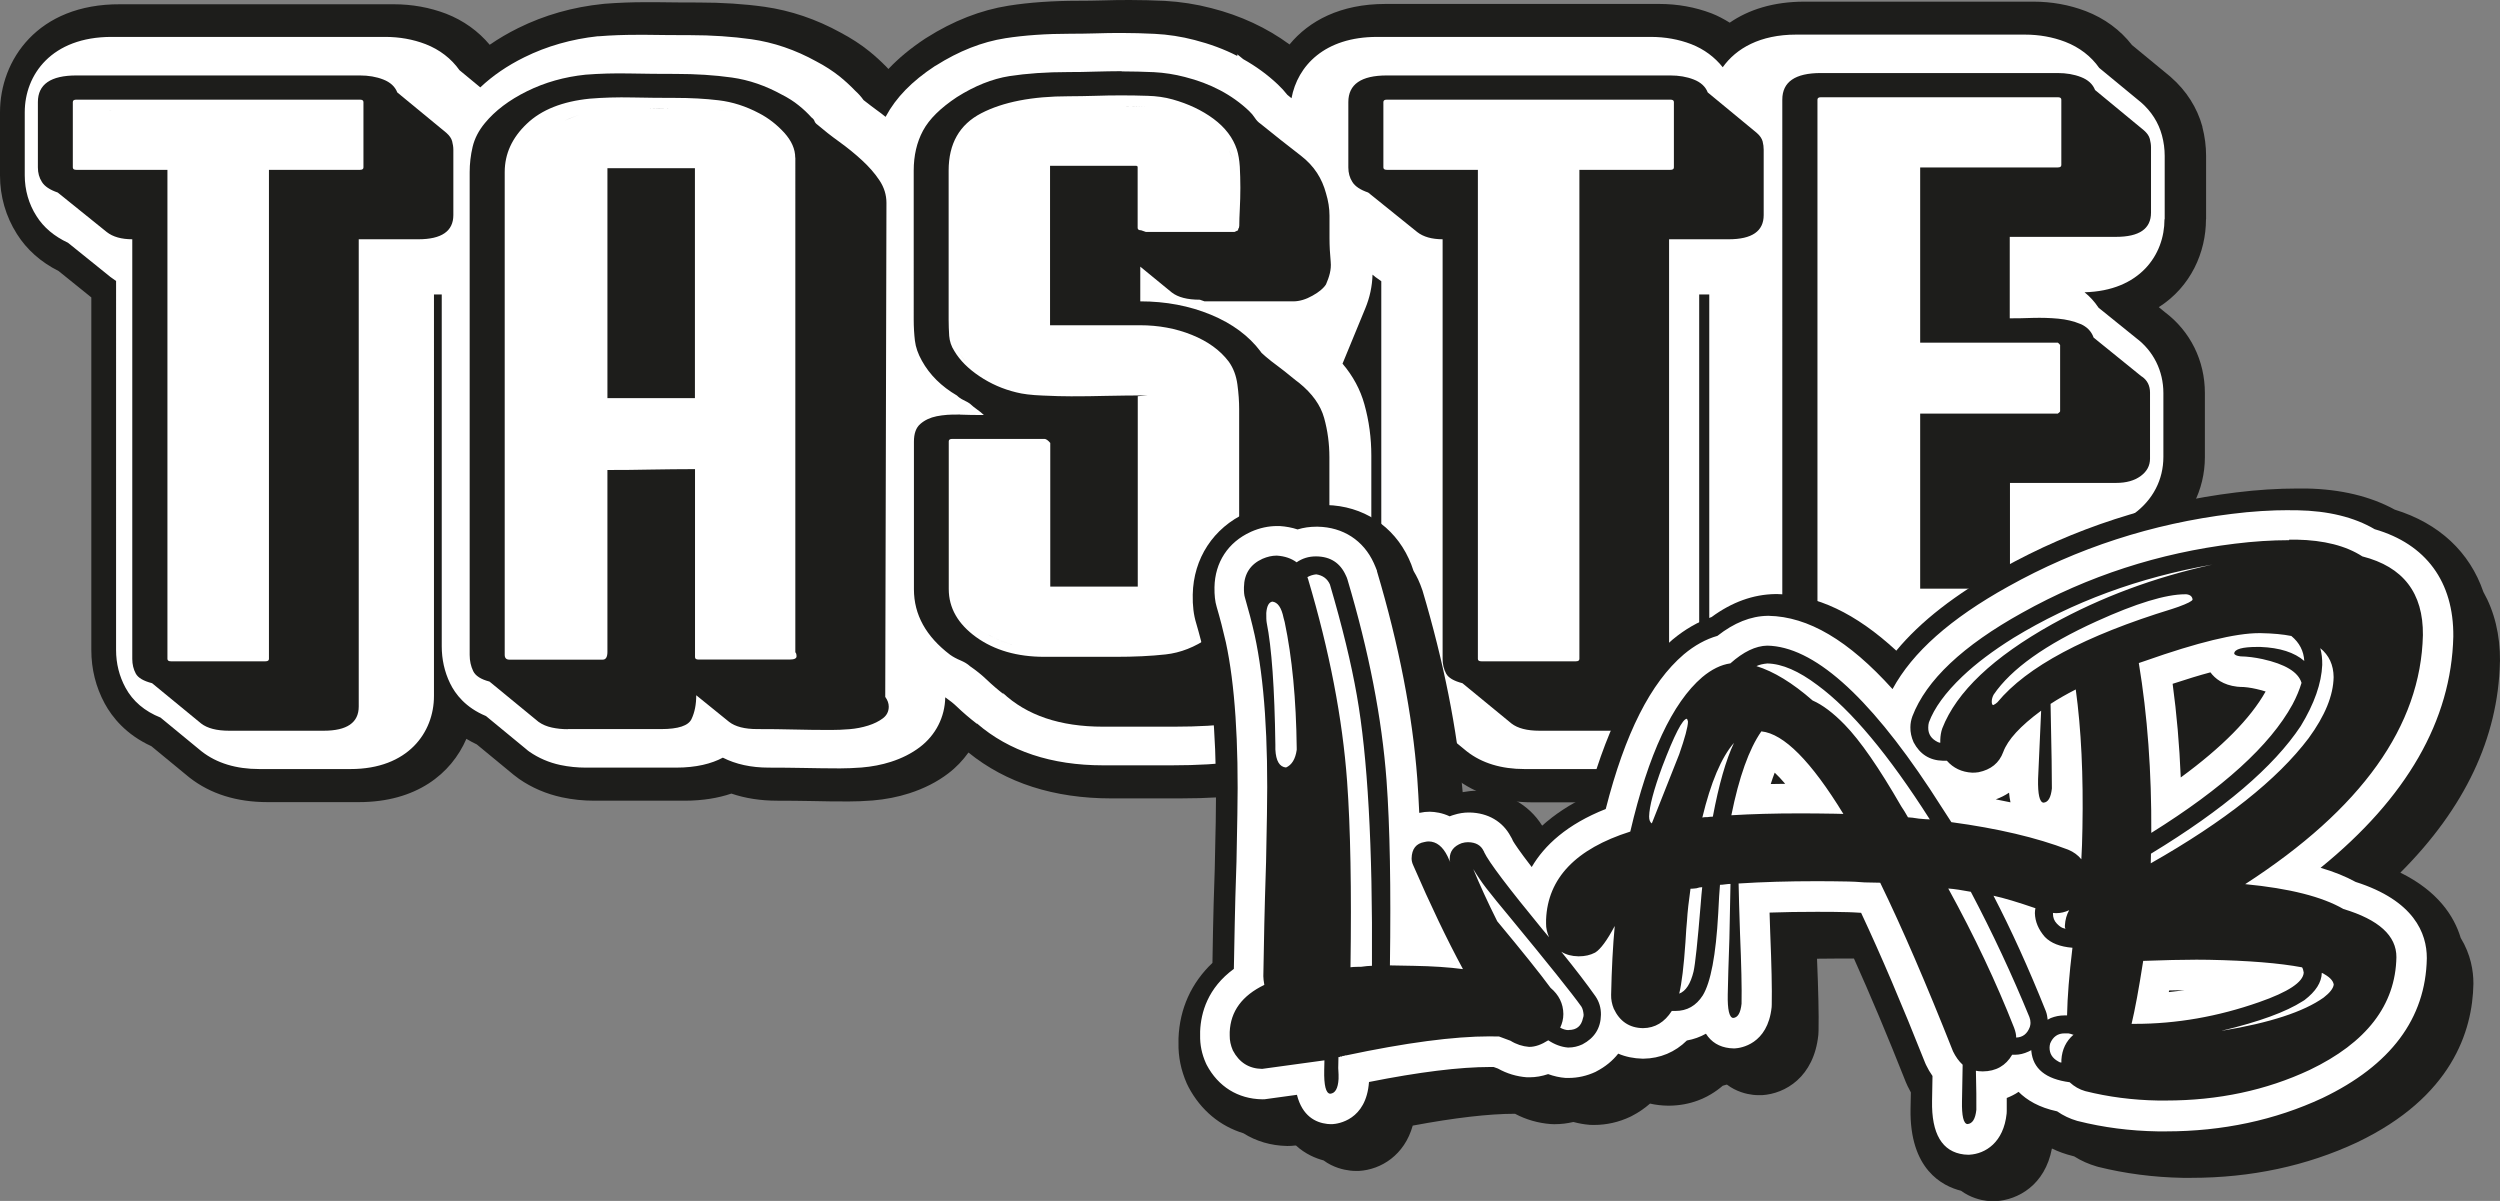 <?xml version="1.0" encoding="UTF-8"?><svg id="Ebene_1" xmlns="http://www.w3.org/2000/svg" xmlns:xlink="http://www.w3.org/1999/xlink" viewBox="0 0 228.3 109.67"><rect x="0" y="0" width="228.3" height="109.67" fill="#808080" stroke="none"/><defs><style>.cls-1{fill:#fff;}.cls-2{clip-path:url(#clippath-1);}.cls-3{clip-path:url(#clippath);}.cls-4{fill:none;}.cls-5{fill:#1d1d1b;}</style><clipPath id="clippath"><rect class="cls-4" x="0" width="228.3" height="109.67"/></clipPath><clipPath id="clippath-1"><rect class="cls-4" x="-84.58" y="-158.11" width="391.01" height="391.01"/></clipPath></defs><g class="cls-3"><g class="cls-2"><path class="cls-5" d="M201.46,20.01v-5.77c0-.87-.11-1.76-.34-2.64v-.04c-.47-1.72-1.46-3.28-2.87-4.51-.05-.04-.1-.09-.15-.13l-3.41-2.81c-1.06-1.37-2.51-2.44-4.23-3.1-1.5-.57-3.1-.86-4.78-.86h-20.89c-2.86,0-5.12,.74-6.83,1.92-.52-.32-1.07-.62-1.66-.85-1.5-.57-3.1-.86-4.78-.86h-25c-4.11,0-6.98,1.54-8.76,3.7-2.07-1.52-4.47-2.64-7.15-3.32-1.38-.36-2.8-.58-4.23-.66C105.29,.03,104.21,0,103.15,0c-.8,0-1.63,.01-2.53,.04-.69,.02-1.39,.03-2.1,.03-2.37,0-4.53,.15-6.42,.45-2.53,.4-5.05,1.38-7.49,2.93-.04,.03-.08,.05-.13,.08-1.31,.87-2.42,1.78-3.35,2.77-.05-.05-.1-.11-.15-.16-.5-.51-1.03-1-1.6-1.46-.79-.64-1.67-1.2-2.61-1.7-2.23-1.23-4.57-2.02-6.96-2.36-1.86-.26-3.88-.39-6.01-.39-1.3,0-2.61-.01-3.9-.03-.32,0-.64,0-.95,0-1.26,0-2.5,.05-3.68,.14-.07,0-.13,.01-.2,.02-2.75,.28-5.36,1.02-7.74,2.2-.93,.46-1.8,.97-2.61,1.53-1.04-1.24-2.39-2.22-3.99-2.84-1.5-.57-3.1-.86-4.78-.86H10.95C3.43,.36,0,5.49,0,10.26v5.76C0,17.93,.53,19.77,1.54,21.36c.9,1.43,2.18,2.57,3.81,3.39l2.99,2.41V59.36c0,1.74,.41,3.38,1.22,4.88,.69,1.27,1.96,2.85,4.26,3.9l3.34,2.75c.05,.04,.11,.09,.16,.13,1.9,1.48,4.29,2.23,7.11,2.23h8.34c5.25,0,8.44-2.59,9.82-5.78,.3,.18,.61,.35,.95,.51l3.36,2.77c.16,.13,.33,.26,.5,.38,1.17,.81,2.48,1.37,3.91,1.68,.97,.21,1.97,.31,2.96,.31h8.23c1.7,0,3.11-.25,4.29-.65,1.26,.43,2.66,.65,4.18,.65,1.07,0,2.11,.01,3.09,.03,1.12,.03,2.27,.04,3.43,.04,.68,0,1.41-.03,2.2-.09,1.18-.1,2.31-.32,3.36-.66,1.33-.43,2.52-1.03,3.53-1.8,.73-.55,1.35-1.21,1.86-1.92,3.43,2.78,7.81,4.19,13.04,4.19h6.28c2.49,0,4.63-.13,6.54-.39,2.71-.38,5.38-1.46,7.94-3.22,1.33-.92,2.38-1.82,3.23-2.77,.23-.25,.44-.51,.65-.78,.74,.87,1.79,1.75,3.24,2.41l3.34,2.75c.05,.04,.11,.09,.16,.13,1.9,1.48,4.3,2.23,7.11,2.23h8.33c5.35,0,8.56-2.69,9.9-5.96,.32,.2,.66,.4,1.03,.58l3.41,2.81c.05,.04,.11,.09,.16,.13,1.9,1.48,4.29,2.23,7.11,2.23h20.89c7.31,0,10.64-5.02,10.64-9.69v-5.77c0-.87-.11-1.76-.34-2.64v-.04c-.47-1.72-1.46-3.28-2.87-4.51-.05-.04-.1-.09-.15-.13l-.9-.74c.09-.06,.17-.12,.26-.18,2.49-1.83,3.91-4.6,3.91-7.62v-5.84c0-2.97-1.33-5.65-3.66-7.4l-.55-.45c2.93-1.86,4.31-5.02,4.31-8.02m-66.92,39.36v0c0,.14,.1,.21,.31,.21-.21,0-.31-.07-.31-.21m-43.57-1.48c.85,.51,1.81,.87,2.86,1.09-1.05-.22-2.01-.58-2.86-1.09M108.67,10.36c-.32-.12-.65-.23-1-.32-.34-.09-.7-.17-1.07-.22,.37,.05,.72,.13,1.07,.22,.34,.09,.67,.2,1,.32m12.48,15.98c-.21,.33-.6,.67-1.18,1,.58-.33,.98-.66,1.18-1Zm-16.26-4.77c-.21,0-.31-.07-.31-.21v0c0,.14,.1,.21,.31,.21m-14.51,15.8c-.17-.12-.34-.26-.52-.42,.17,.15,.34,.3,.52,.42,.21,.14,.41,.31,.62,.5-.21-.19-.41-.36-.62-.5m.26-2.92c-.25-.17-.48-.34-.7-.51,.22,.18,.45,.34,.7,.51,.25,.17,.5,.32,.76,.46-.26-.14-.51-.3-.76-.46m13.94,1.78l.31-.07h0l-.31,.07v0Zm8.95,1.14h0c0-.33-.01-.68-.04-1.04,.03,.36,.04,.71,.04,1.04m-.26-2.74c-.13-.55-.36-1.03-.67-1.46,.31,.43,.53,.91,.67,1.46m2.11-2.39c-.48-.64-1.06-1.2-1.72-1.71,.66,.51,1.24,1.08,1.72,1.71m-1.96-10.68c0-.09,.02-.15,.05-.18-.04,.02-.05,.08-.05,.18m-.1-7.12c-.09-.26-.19-.51-.32-.76-.26-.49-.6-.94-1.03-1.35,.43,.42,.77,.87,1.03,1.35,.13,.24,.24,.5,.32,.76,.08,.24,.13,.51,.18,.79-.04-.29-.1-.56-.18-.79m-7.87-4.73c-.79-.02-1.56-.04-2.32-.04s-1.53,.01-2.31,.04c.79-.02,1.56-.04,2.31-.04s1.53,.01,2.32,.04m10.19,22.81c.06,.05,.13,.11,.2,.18,.31,.26,.67,.55,1.08,.85,.09,.07,.17,.13,.26,.2-.09-.07-.17-.13-.26-.2-.41-.31-.77-.59-1.08-.85-.08-.06-.14-.12-.2-.18m2.41,1.92c.17,.14,.32,.26,.44,.36-.12-.09-.27-.21-.44-.36-.08-.06-.16-.13-.24-.19,.08,.06,.16,.13,.24,.19m3.19-8.04c.15-.37,.25-.76,.29-1.15h0c-.05,.39-.14,.77-.29,1.15h0Zm30.25-16.37h-25c-.1,0-.18,.02-.23,.05,.05-.04,.13-.05,.23-.05h25c.1,0,.18,.02,.23,.05-.05-.04-.13-.05-.23-.05m34.16,21.42c.14,.1,.21,.17,.21,.21,0-.05-.07-.12-.21-.21m-2.16-2.17c.19,0,.38,0,.56,0,.06,0,.12,0,.18,0-.25,0-.5,0-.75,0m3.24,.24c.33,.08,.63,.18,.93,.29,.15,.06,.28,.13,.4,.21-.12-.08-.26-.15-.4-.21-.29-.12-.6-.22-.93-.29m6.23,13.71c-.28,.2-.59,.35-.95,.45,.36-.1,.68-.25,.95-.45M153.57,8.26c-.62-.24-1.3-.36-2.06-.36,.76,0,1.44,.12,2.06,.36m-39.2,2.78c.21,.19,.38,.39,.51,.61-.14-.21-.31-.42-.51-.61-1.13-1.07-2.48-1.89-4.03-2.48,1.56,.59,2.9,1.41,4.03,2.48m-78.41-1H10.95c-.1,0-.18,.02-.23,.05,.05-.04,.13-.05,.23-.05h25.01c.1,0,.18,.02,.23,.05-.05-.04-.13-.05-.23-.05m37.4,2.92c.16,.18,.3,.36,.43,.54,.24,.36,.41,.73,.49,1.1-.08-.37-.24-.74-.49-1.1-.12-.18-.26-.36-.43-.54-.33-.36-.67-.68-1.04-.96,.37,.28,.72,.6,1.04,.96m-9.57-3.06c1.35,0,2.62,.07,3.81,.21,.6,.07,1.2,.2,1.79,.39-.59-.19-1.19-.32-1.79-.39-1.19-.14-2.46-.21-3.81-.21m-1.87-.01c-.63,0-1.27-.01-1.94-.03h0c.67,.01,1.32,.02,1.94,.03m-4.04-.01c.18,0,.36,0,.55-.01-.18,0-.37,0-.55,.01m-2.04-2.05c.57-.04,1.15-.07,1.74-.09-.59,.02-1.18,.05-1.74,.09m.38,2.13h0c-.9,.09-1.72,.25-2.47,.48-.5,.15-.96,.34-1.39,.55,.43-.21,.89-.4,1.39-.55,.75-.23,1.57-.39,2.47-.48m19.79,1.96c.02,.06,.05,.12,.09,.17-.04-.05-.07-.11-.09-.17-.02-.06-.05-.12-.09-.17,.04,.05,.07,.11,.09,.17m-4.72-3.18c-.47-.18-.95-.33-1.43-.45,.48,.12,.96,.27,1.43,.45m-11.54-1.02c-.55-.01-1.08,0-1.61,0,.26,0,.52-.01,.79-.01s.54,0,.82,0M7.91,17.3c-.06-.09-.11-.19-.16-.29,.04,.1,.1,.2,.16,.29,.06,.1,.13,.19,.22,.27-.09-.09-.16-.18-.22-.27m69.58,48.32h0c.24,0,.5,0,.76-.02-.27,.01-.52,.02-.76,.02m15.26-3.13l-.1-.14,.1,.14Zm18,2.77c-.92,.05-1.91,.08-2.97,.08,1.06,0,2.05-.03,2.97-.08,.92-.05,1.76-.13,2.53-.24-.77,.11-1.62,.19-2.53,.24m7.22-2.2c-.39,.27-.79,.52-1.18,.74,.39-.22,.79-.46,1.18-.74,.21-.14,.4-.28,.58-.42-.18,.14-.38,.28-.58,.42m1.9-1.6c.45-.5,.79-1.02,1.03-1.57-.24,.55-.58,1.07-1.03,1.57m30.33,3.93c-.48,.2-1.11,.3-1.88,.3,.77,0,1.4-.1,1.88-.3,.32-.13,.58-.31,.77-.53-.19,.22-.45,.4-.77,.53"/><path class="cls-1" d="M197.68,20.01v-5.77c0-.62-.08-1.25-.25-1.88-.31-1.16-.97-2.2-1.93-3.03l-.05-.04-.05-.04-3.7-3.05c-.74-1.06-1.81-1.88-3.1-2.38-1.15-.44-2.38-.66-3.69-.66h-20.89c-3.28,0-5.47,1.25-6.7,2.98-.73-.92-1.7-1.65-2.88-2.11-1.15-.44-2.38-.66-3.69-.66h-25c-4.79,0-7.26,2.64-7.81,5.6l-.38-.31c-.26-.33-.55-.65-.86-.94-.95-.9-2.01-1.67-3.17-2.32l-.54-.44v.15c-1.2-.62-2.51-1.1-3.91-1.46-1.19-.31-2.41-.5-3.63-.56-1.02-.05-2.05-.08-3.06-.08-.77,0-1.57,.01-2.45,.04-.72,.02-1.45,.03-2.18,.03-2.21,0-4.21,.14-5.95,.41-2.12,.33-4.25,1.17-6.35,2.5l-.04,.02-.04,.02c-2.1,1.38-3.56,2.88-4.48,4.59l-.03,.05c-.26-.21-.53-.42-.8-.61-.44-.32-.84-.63-1.21-.92-.22-.31-.47-.59-.76-.85-.43-.45-.9-.88-1.4-1.29-.64-.51-1.36-.98-2.15-1.39-1.91-1.06-3.91-1.74-5.95-2.03-1.72-.24-3.6-.37-5.59-.37-1.31,0-2.64-.01-3.95-.03-.3,0-.6,0-.9,0-1.18,0-2.34,.04-3.45,.13h-.12c-2.39,.26-4.65,.9-6.71,1.92-1.56,.77-2.9,1.69-4.02,2.75l-1.9-1.57c-.75-1.06-1.81-1.88-3.1-2.38-1.15-.44-2.38-.66-3.69-.66H10.19c-5.48,0-7.93,3.45-7.93,6.88v5.77c0,1.33,.37,2.62,1.07,3.71,.65,1.04,1.62,1.85,2.88,2.44l3.81,3.07,.03,.03,.03,.02c.17,.13,.34,.25,.52,.37V59.36c0,1.23,.29,2.39,.86,3.44,.67,1.24,1.75,2.15,3.2,2.73l3.67,3.02,.05,.04,.05,.04c1.36,1.06,3.13,1.6,5.25,1.6h8.33c5.26,0,7.62-3.35,7.62-6.67V26.89h.71V59.01c0,1.2,.25,2.34,.76,3.39,.48,.99,1.42,2.22,3.28,2.99l3.68,3.03,.14,.12,.15,.11c.84,.58,1.79,.99,2.82,1.21,.76,.16,1.55,.24,2.33,.24h8.23c1.86,0,3.25-.36,4.28-.91,1.18,.6,2.58,.91,4.19,.91,1.09,0,2.16,.01,3.16,.03,1.1,.02,2.23,.04,3.36,.04,.6,0,1.26-.03,1.96-.08,.95-.08,1.84-.25,2.68-.52,1-.32,1.89-.77,2.64-1.34,1.45-1.1,2.29-2.75,2.32-4.55l.1,.07c.34,.24,.66,.49,.94,.76,.55,.53,1.18,1.07,1.84,1.58l.02-.02c2.93,2.53,6.8,3.82,11.51,3.82h6.28c2.32,0,4.38-.12,6.13-.36,2.24-.31,4.47-1.22,6.64-2.72,1.13-.78,2.01-1.53,2.7-2.3,.76-.85,1.37-1.78,1.8-2.76,.43-.97,.7-1.98,.82-3.02,.09-.78,.13-1.63,.13-2.55v-14.59c0-1.59-.21-3.16-.63-4.66-.37-1.34-1.04-2.59-2-3.72l2.08-5.05c.41-.99,.63-2.02,.66-3.08l.22,.18,.03,.03,.03,.02c.17,.13,.34,.25,.52,.37V59.36c0,1.23,.29,2.39,.86,3.44,.67,1.24,1.74,2.15,3.2,2.73l3.67,3.02,.05,.04,.05,.04c1.36,1.06,3.13,1.6,5.25,1.6h8.33c5.26,0,7.62-3.35,7.62-6.67V26.89h.72c.07,0,.13,0,.2,0V59.15c0,1.33,.37,2.61,1.06,3.71,.68,1.07,1.67,1.89,2.95,2.43l3.71,3.06,.05,.04,.05,.04c1.36,1.06,3.13,1.6,5.25,1.6h20.89c5.26,0,7.62-3.35,7.62-6.67v-5.76c0-.62-.08-1.25-.25-1.88-.31-1.16-.97-2.2-1.93-3.03l-.05-.04-.05-.04-3.7-3.05c-.31-.43-.67-.83-1.08-1.18,1.63-.09,3.07-.58,4.27-1.47,1.73-1.27,2.68-3.11,2.68-5.18v-5.84c0-2.02-.91-3.84-2.49-5.02l-3.43-2.77c-.35-.53-.78-1.01-1.28-1.41,5.04-.13,7.3-3.41,7.3-6.66m-33.96-9.96h0c0-.14,.1-.21,.31-.21-.21,0-.31,.07-.31,.21m21.2,21.42c.14,.1,.21,.17,.21,.21,0-.05-.07-.12-.21-.21m.05-2.1h0c.36,.04,.7,.09,1.03,.17-.33-.08-.67-.13-1.03-.17m-2.21-.07c.19,0,.38,0,.56,0,.06,0,.12,0,.18,0-.25,0-.5,0-.75,0m2.47-19.25c0-.14-.1-.21-.31-.21,.21,0,.31,.07,.31,.21Zm-51.45,49.32v0c0,.14,.1,.21,.31,.21-.21,0-.31-.07-.31-.21m16.98-49.32h-25c-.1,0-.18,.02-.23,.05,.05-.04,.13-.05,.23-.05h25c.1,0,.18,.02,.23,.05-.05-.04-.13-.05-.23-.05m-25,6.19c-.1,0-.18-.02-.23-.05,.05,.04,.13,.05,.23,.05Zm27.06-7.97c-.62-.24-1.3-.36-2.06-.36,.76,0,1.44,.12,2.06,.36m-44.9,2.1c-.32-.12-.65-.23-1-.32-.34-.09-.7-.17-1.07-.22,.37,.05,.73,.13,1.07,.22,.34,.1,.67,.2,1,.32m-21.82,24.45c.51,.5,1.1,.95,1.78,1.35,.07,.07,.15,.14,.24,.2-.09-.06-.18-.13-.24-.2-.68-.4-1.27-.85-1.78-1.35m3.79-.36c.25,.17,.5,.32,.76,.46-.26-.14-.51-.3-.76-.46-.25-.17-.48-.34-.7-.51,.22,.18,.45,.35,.7,.51m14.25,1.71l-.31,.07,.31-.07h0Zm-16.46-3.91c-.07-.11-.13-.22-.18-.32,.05,.11,.11,.22,.18,.32,.24,.4,.54,.79,.91,1.16-.37-.37-.67-.75-.91-1.16m24.85,2.39c-.14-.55-.36-1.03-.67-1.46,.31,.43,.53,.91,.67,1.46m2.11-2.39c-.48-.64-1.06-1.21-1.72-1.71,.66,.51,1.24,1.08,1.72,1.71m-2.06-17.79c-.09-.26-.19-.51-.32-.76-.26-.49-.6-.94-1.03-1.35,.43,.42,.77,.87,1.03,1.35,.13,.24,.24,.5,.32,.76,.14,.43,.22,.94,.26,1.53-.04-.59-.12-1.1-.26-1.53m-7.87-4.73c-.79-.02-1.56-.04-2.32-.04s-1.53,.01-2.31,.04c.79-.02,1.56-.04,2.31-.04s1.53,.01,2.32,.04m-18.62,28.25c.27-.05,.55-.09,.85-.11-.3,.02-.58,.06-.85,.11Zm1.6-.15c.11,0,.23,0,.34,0-.28,0-.54,0-.8,.01,.15,0,.3-.02,.45-.02m2.51,20.06c.86,.51,1.81,.87,2.86,1.09-1.05-.22-2.01-.58-2.86-1.09m24.7-25.35c.06,.05,.13,.11,.2,.18,.31,.26,.67,.55,1.08,.85,.09,.07,.17,.13,.26,.2-.09-.07-.17-.13-.26-.2-.41-.31-.77-.59-1.08-.85-.08-.06-.14-.12-.2-.18m2.41,1.92c.17,.14,.32,.26,.44,.36-.12-.1-.27-.21-.44-.36-.08-.06-.16-.13-.24-.19,.08,.06,.16,.13,.24,.19m2.62,2.85c-.39-.81-1.03-1.56-1.9-2.28,.87,.71,1.51,1.47,1.9,2.28m-.72-9.96c.58-.33,.98-.66,1.18-1-.21,.33-.6,.66-1.18,1m-5.61-16.3c.21,.19,.38,.39,.51,.6-.14-.21-.31-.42-.51-.6-1.13-1.07-2.48-1.89-4.03-2.48,1.56,.59,2.9,1.41,4.03,2.48m-60.61-.59c.75-.23,1.57-.39,2.47-.48h0c-.9,.09-1.72,.25-2.47,.48-.5,.15-.96,.34-1.39,.55,.43-.22,.89-.4,1.39-.55m2.09-2.61c.57-.04,1.15-.07,1.74-.09-.59,.02-1.18,.05-1.74,.09m7.95,2.07c1.35,0,2.62,.07,3.81,.21,.6,.07,1.19,.2,1.79,.39-.59-.19-1.19-.32-1.79-.39-1.19-.14-2.46-.21-3.81-.21m-1.87,0c-.63,0-1.27-.01-1.94-.03h0c.67,.01,1.32,.02,1.94,.03m-4.04-.01c.18,0,.36,0,.55-.01-.18,0-.37,0-.55,.01m-7.21,2.3c.16-.15,.33-.3,.51-.44-.18,.14-.35,.29-.51,.44-.49,.46-.89,.95-1.19,1.47,.31-.52,.7-1,1.19-1.47m20.63-3.43c-.47-.18-.95-.34-1.43-.45,.48,.12,.96,.27,1.43,.45m-11.54-1.02c-.55,0-1.08,0-1.61,0,.26,0,.52-.01,.79-.01s.54,0,.82,0m-23.81,2.31H10.19c-.1,0-.18,.02-.23,.05,.05-.04,.13-.05,.23-.05h25.01c.1,0,.18,.02,.23,.05-.05-.04-.13-.05-.23-.05M12.87,21.72c.27,.21,.6,.37,.98,.48-.38-.11-.7-.27-.98-.48m65.48,43.84c-.29,.02-.57,.04-.84,.05-.27,.01-.52,.02-.76,.02,.24,0,.5,0,.76-.02,.27-.01,.55-.03,.84-.05,.58-.05,1.14-.15,1.66-.32-.52,.17-1.07,.27-1.66,.32m13.66-3.06l-.1-.14,.1,.14Zm25.21,.57c-.39,.27-.79,.52-1.18,.74,.39-.22,.79-.46,1.18-.74,.21-.14,.4-.28,.58-.42-.18,.14-.38,.28-.58,.42m1.9-1.6c.45-.5,.79-1.02,1.03-1.57-.24,.55-.58,1.07-1.03,1.57m1.39-35.05h0c.27-.66,.38-1.35,.31-2.06-.03-.36-.06-.71-.08-1.05,.02,.34,.04,.69,.08,1.05,.07,.71-.04,1.4-.31,2.06m28.94,38.99c-.48,.2-1.11,.3-1.88,.3,.77,0,1.4-.1,1.88-.3,.32-.13,.58-.31,.77-.53-.19,.22-.45,.4-.77,.53m41.82-21.7c.36-.1,.68-.25,.95-.45-.27,.2-.59,.35-.95,.45"/><path class="cls-5" d="M12.09,21.85c-1,0-1.78-.22-2.34-.66l-4.48-3.61c-.71-.24-1.19-.56-1.44-.96-.25-.39-.37-.83-.37-1.33v-5.97c0-1.62,1.17-2.43,3.52-2.43h25.89c.78,0,1.49,.12,2.13,.37,.64,.25,1.07,.64,1.28,1.18l4.48,3.69c.28,.25,.46,.5,.53,.77,.07,.27,.11,.53,.11,.77v5.97c0,1.47-1.07,2.21-3.2,2.21h-5.44v42.67c0,1.47-1.07,2.21-3.2,2.21h-8.63c-1.14,0-1.99-.22-2.56-.66l-4.48-3.68c-.78-.2-1.28-.49-1.49-.88-.21-.39-.32-.84-.32-1.33V21.85Zm21.1-12.53c0-.15-.11-.22-.32-.22H6.97c-.21,0-.32,.07-.32,.22v5.97c0,.15,.11,.22,.32,.22H15.29V60.17c0,.15,.11,.22,.32,.22h8.63c.21,0,.32-.07,.32-.22V15.51h8.31c.21,0,.32-.07,.32-.22v-5.97Z"/><path class="cls-5" d="M51.84,66.59c-.5,0-.98-.05-1.44-.15-.46-.1-.87-.27-1.22-.52l-4.48-3.68c-.78-.2-1.28-.52-1.49-.96-.21-.44-.32-.93-.32-1.47V15.73c0-.78,.09-1.56,.27-2.32,.18-.76,.55-1.48,1.12-2.17,.93-1.13,2.21-2.1,3.85-2.91,1.64-.81,3.42-1.31,5.34-1.51,1.28-.1,2.63-.14,4.06-.11,1.43,.03,2.81,.04,4.17,.04,1.85,0,3.56,.11,5.13,.33,1.57,.22,3.1,.75,4.6,1.58,.57,.29,1.07,.61,1.5,.96,.43,.34,.82,.71,1.18,1.11,.14,.1,.23,.21,.27,.33,.04,.12,.13,.23,.27,.33,.57,.49,1.23,1.01,1.98,1.55,.75,.54,1.44,1.1,2.08,1.69,.64,.59,1.18,1.2,1.6,1.84,.43,.64,.64,1.33,.64,2.06l-.11,45.11c.21,.29,.32,.59,.32,.89,0,.44-.18,.8-.54,1.07-.36,.27-.8,.49-1.34,.66-.54,.17-1.11,.28-1.71,.33-.61,.05-1.16,.07-1.66,.07-1.14,0-2.27-.01-3.38-.04-1.11-.03-2.23-.04-3.38-.04s-2-.22-2.57-.66l-3-2.43c0,.84-.14,1.56-.43,2.17-.28,.61-1.21,.92-2.77,.92h-8.52ZM72.62,14.4c0-.79-.34-1.55-1.01-2.29-.68-.74-1.44-1.33-2.29-1.77-1.21-.64-2.43-1.03-3.68-1.18-1.24-.15-2.58-.22-4-.22-1.21,0-2.5-.01-3.89-.04-1.39-.03-2.68,.01-3.89,.11-2.49,.25-4.41,1.01-5.75,2.29-1.35,1.28-2.02,2.75-2.02,4.42V59.8c0,.29,.14,.44,.43,.44h8.52c.28,0,.43-.23,.43-.7v-16.62c1.35,0,2.68-.01,4-.04,1.31-.02,2.65-.04,4-.04v17.17c0,.15,.11,.22,.32,.22h8.31c.43,0,.64-.1,.64-.29s-.04-.32-.11-.37V14.4Zm-9.16,21.96h-7.99V15.36h7.99v21Z"/><path class="cls-5" d="M102.45,6.52c.99,0,1.97,.03,2.93,.07,.96,.05,1.9,.2,2.82,.44,2.34,.59,4.3,1.62,5.86,3.1,.21,.2,.39,.41,.53,.63,.14,.22,.32,.41,.53,.55,1.21,.98,2.43,1.95,3.68,2.91,1.24,.96,1.93,2.1,2.29,3.43,.21,.69,.32,1.38,.32,2.06v2.06c0,.69,.04,1.4,.11,2.14,.07,.74-.14,1.38-.43,2.06-.21,.34-.62,.69-1.23,1.03-.6,.34-1.19,.52-1.76,.52h-8.1l-.43-.15c-1.14,0-1.99-.22-2.56-.66l-2.88-2.36v3.17c2.34,0,4.49,.41,6.45,1.22,1.95,.81,3.46,1.93,4.53,3.35,0,.05,.16,.21,.48,.48,.32,.27,.69,.57,1.12,.88,.43,.32,.82,.63,1.17,.92,.36,.29,.6,.49,.75,.59,1.21,.98,1.97,2.05,2.29,3.21,.32,1.15,.48,2.35,.48,3.57v15.11c0,.79-.04,1.49-.11,2.1-.07,.61-.23,1.2-.48,1.77-.25,.56-.6,1.1-1.07,1.62-.46,.52-1.12,1.07-1.97,1.66-1.64,1.13-3.25,1.81-4.85,2.03-1.6,.22-3.5,.33-5.7,.33h-6.5c-3.91,0-6.96-1.03-9.16-3.1l.11,.15c-.57-.44-1.08-.88-1.55-1.33-.46-.44-.98-.86-1.55-1.25-.21-.2-.5-.37-.85-.52-.36-.15-.68-.32-.96-.52-2.2-1.67-3.3-3.66-3.3-5.97v-13.49c0-.74,.19-1.28,.59-1.62,.39-.34,.89-.58,1.49-.7,.6-.12,1.28-.17,2.02-.15,.75,.03,1.51,.04,2.29,.04-.21-.2-.43-.37-.64-.52-.21-.15-.43-.32-.64-.52-.14-.1-.34-.21-.59-.33-.25-.12-.44-.26-.59-.41-1.42-.83-2.49-1.89-3.2-3.17-.36-.64-.57-1.25-.64-1.84-.07-.59-.11-1.23-.11-1.92V15.58c0-1.37,.28-2.59,.85-3.65,.57-1.06,1.6-2.07,3.09-3.06,1.63-1.03,3.23-1.67,4.8-1.92,1.56-.24,3.37-.37,5.43-.37,.78,0,1.58-.01,2.4-.04,.82-.02,1.61-.04,2.4-.04m10.76,14.15c0-.44,.02-.97,.05-1.58,.03-.61,.05-1.25,.05-1.92s-.02-1.3-.05-1.92c-.04-.61-.13-1.14-.27-1.58-.36-1.08-1.07-2.01-2.13-2.8-1.07-.79-2.31-1.37-3.73-1.77-.71-.2-1.48-.31-2.29-.33-.82-.03-1.62-.04-2.4-.04s-1.58,.01-2.4,.04c-.82,.02-1.62,.04-2.4,.04-3.34,0-6,.52-7.99,1.55-1.99,1.03-2.98,2.78-2.98,5.23v13.63c0,.49,.02,.98,.05,1.47,.04,.49,.19,.96,.48,1.4,.5,.84,1.26,1.6,2.29,2.29,1.03,.69,2.15,1.18,3.36,1.47,.57,.15,1.37,.25,2.4,.29,1.03,.05,1.9,.07,2.61,.07,1.07,0,2.13-.01,3.2-.04,1.07-.03,2.75-.04,3.82-.04l-.94,.07v17.39h-7.99v-13.12c-.21-.25-.39-.37-.53-.37h-8.42c-.21,0-.32,.07-.32,.22v13.49c0,1.72,.83,3.18,2.5,4.39,1.67,1.2,3.75,1.8,6.23,1.8h6.5c1.71,0,3.23-.07,4.58-.22,1.35-.15,2.66-.66,3.94-1.55,1.28-.88,2.06-1.77,2.34-2.65,.28-.88,.43-1.92,.43-3.09v-15.11c0-.69-.05-1.44-.16-2.25-.11-.81-.37-1.51-.8-2.1-.78-1.03-1.9-1.84-3.36-2.43-1.46-.59-3.04-.88-4.74-.88h-8.21V15.14h7.89l.11,.07v5.6c0,.15,.11,.22,.32,.22l.43,.15h8.1l.32-.15c0-.1,.02-.16,.05-.18,.03-.02,.05-.09,.05-.18m4.9-7l.64,.52-.64-.44v-.07Z"/><path class="cls-5" d="M131.76,21.85c-1,0-1.78-.22-2.34-.66l-4.48-3.61c-.71-.24-1.19-.56-1.44-.96-.25-.39-.37-.83-.37-1.33v-5.97c0-1.62,1.17-2.43,3.52-2.43h25.89c.78,0,1.49,.12,2.13,.37,.64,.25,1.07,.64,1.28,1.18l4.47,3.69c.29,.25,.46,.5,.54,.77,.07,.27,.1,.53,.1,.77v5.97c0,1.47-1.06,2.21-3.2,2.21h-5.44v42.67c0,1.47-1.06,2.21-3.2,2.21h-8.63c-1.14,0-1.99-.22-2.56-.66l-4.48-3.68c-.78-.2-1.28-.49-1.49-.88-.21-.39-.32-.84-.32-1.33V21.85Zm21.1-12.53c0-.15-.11-.22-.32-.22h-25.89c-.21,0-.32,.07-.32,.22v5.97c0,.15,.11,.22,.32,.22h8.31V60.17c0,.15,.11,.22,.32,.22h8.63c.21,0,.32-.07,.32-.22V15.51h8.31c.21,0,.32-.07,.32-.22v-5.97Z"/><path class="cls-5" d="M195.59,34.38c.5,.34,.75,.84,.75,1.47v6.04c0,.64-.29,1.17-.85,1.58-.57,.42-1.32,.63-2.24,.63h-9.7v7.44h4.37c.78,0,1.49,.12,2.13,.37,.64,.25,1.07,.64,1.28,1.18l4.47,3.69c.28,.25,.46,.5,.53,.77,.07,.27,.11,.53,.11,.77v5.97c0,1.47-1.06,2.21-3.2,2.21h-21.63c-1.14,0-1.99-.22-2.56-.66l-4.48-3.68c-.71-.2-1.19-.49-1.44-.88-.25-.39-.37-.84-.37-1.33V9.1c0-1.62,1.17-2.43,3.52-2.43h21.63c.78,0,1.49,.12,2.13,.37,.64,.25,1.07,.64,1.28,1.18l4.47,3.69c.28,.25,.46,.5,.53,.77,.07,.27,.11,.53,.11,.77v5.97c0,1.47-1.06,2.21-3.2,2.21h-9.7v7.44c.64,0,1.35-.01,2.13-.04,.78-.02,1.54,0,2.29,.07,.75,.07,1.42,.23,2.02,.48,.6,.25,1.01,.66,1.22,1.25l4.37,3.54Zm-7.35,19.6c0-.15-.11-.22-.32-.22h-12.57v-15.99h12.57c.14-.1,.21-.17,.21-.22v-6.04s-.07-.12-.21-.22h-12.57V15.29h12.57c.21,0,.32-.07,.32-.22v-5.97c0-.15-.11-.22-.32-.22h-21.63c-.21,0-.32,.07-.32,.22V59.95c0,.15,.11,.22,.32,.22h21.63c.21,0,.32-.07,.32-.22v-5.97Z"/><path class="cls-5" d="M228.3,60.41c.02-2.43-.51-4.57-1.52-6.36-1.24-3.62-4.03-6.26-8.09-7.51-2.23-1.22-4.94-1.87-8.08-1.93-.26,0-.52,0-.78,0-1.81,0-3.71,.12-5.63,.36-7.6,.93-14.81,3.27-21.4,6.95-4.22,2.34-7.41,4.82-9.63,7.5-3.71-3.43-7.28-5.1-10.87-5.17-.04,0-.07,0-.1,0-.03,0-.05,0-.08,0-2.01,.03-3.96,.73-5.82,2.1-1.23,.43-2.42,1.11-3.55,2.05-.02,.01-.03,.03-.05,.04-3.24,2.77-5.75,7.43-7.63,14.2-1.74,.82-3.13,1.76-4.24,2.76-1.23-1.97-3.36-3.14-5.85-3.19-.03,0-.1,0-.13,0-.42,0-.85,.05-1.28,.13-.5-5.71-1.73-11.9-3.67-18.42l-.03-.08c-.1-.3-.22-.6-.37-.93-.13-.27-.27-.53-.42-.78,0-.03-.02-.06-.03-.09-.1-.33-.24-.67-.4-1.02-1.38-3-4.19-4.83-7.53-4.9h-.17c-.57,0-1.13,.05-1.67,.16-.48-.11-.98-.18-1.49-.22-.09,0-.18-.01-.27-.01h-.16c-1.16,0-2.33,.25-3.46,.74-.03,.01-.06,.03-.09,.04-3,1.37-4.83,4.16-4.89,7.47-.02,1.01,.08,1.85,.32,2.63,.29,.98,.55,2.01,.79,3.04,.78,3.61,1.11,8.69,.99,15.12l-.03,1.34-.06,2.92c-.08,2.43-.14,4.35-.16,5.71l-.05,2.87c-1.92,1.82-3,4.18-3.1,6.89,0,.03,0,.07,0,.1v.32c-.03,1.26,.23,2.5,.75,3.69,.05,.12,.11,.23,.17,.35,1.12,2.11,2.88,3.56,5.01,4.21,1.16,.73,2.51,1.13,3.97,1.16,.03,0,.06,0,.09,0,.21,0,.43-.01,.64-.04h.1c.85,.78,1.8,1.17,2.52,1.36,.88,.65,1.83,.86,2.44,.93,.17,.02,.34,.03,.51,.03,.09,0,.18,0,.27,0,2.04-.12,4.17-1.45,4.92-4.14,3.81-.71,6.94-1.08,9.34-1.08,1.02,.54,2.11,.85,3.26,.94,.09,0,.18,.01,.27,.01,.03,0,.1,0,.13,0,.56,0,1.11-.07,1.67-.2,.49,.13,.98,.22,1.48,.26,.09,0,.18,.01,.28,.01h.14c1.13,0,2.24-.25,3.28-.74,.05-.03,.11-.05,.16-.08,.62-.32,1.17-.7,1.66-1.13,.52,.12,1.06,.18,1.62,.19,.03,0,.06,0,.09,0,.02,0,.04,0,.06,0,1.85-.02,3.51-.65,4.87-1.82,.11-.03,.23-.06,.34-.1h.05c.86,.65,1.78,.86,2.37,.93,.18,.02,.36,.03,.54,.03,.1,0,.19,0,.29,0,2.12-.13,4.74-1.65,5.14-5.5,.01-.13,.02-.26,.02-.4,.03-1.52-.02-3.66-.14-6.56,.75-.01,1.51-.02,2.29-.02,.35,0,.71,0,1.08,0,1.47,3.27,3.06,7.04,4.74,11.29,.05,.12,.1,.24,.16,.36,.1,.2,.2,.39,.3,.58l-.03,1.47c-.11,5.57,2.93,7.09,4.61,7.51,.86,.63,1.77,.85,2.36,.92,.18,.02,.37,.03,.55,.03,.09,0,.18,0,.27,0,2.02-.12,4.49-1.46,5.12-4.81,.57,.28,1.22,.52,1.96,.7,.03,0,.06,.02,.09,.03,.63,.4,1.32,.7,2.04,.91,.05,.01,.1,.03,.14,.04,2.45,.61,5.04,.95,7.71,1,.27,0,.53,0,.8,0,5.44,0,10.53-1.09,15.11-3.23l.04-.02c8.61-4.12,10.52-10.13,10.6-14.44,0-.03,0-.06,0-.09,0-1.1-.23-2.61-1.16-4.13-.6-2-2.1-4.28-5.51-5.96,5.88-5.88,8.93-12.31,9.09-19.21v-.06"/><path class="cls-1" d="M209.05,49.28c.22,0,.45,0,.67,0,2.51,.05,4.51,.56,6.01,1.53,3.73,.95,5.57,3.34,5.53,7.19-.19,8.29-5.6,15.87-16.23,22.74,4.05,.39,7.04,1.15,8.97,2.27,3.23,.97,4.85,2.44,4.84,4.4-.08,4.37-2.73,7.81-7.93,10.3-3.97,1.86-8.35,2.79-13.12,2.79-.24,0-.47,0-.71,0-2.33-.04-4.55-.33-6.66-.86-.53-.15-1-.42-1.42-.81-2.19-.29-3.35-1.24-3.5-2.85,0-.03,0-.06,0-.08-.08,.04-.17,.09-.26,.13-.41,.19-.82,.29-1.23,.29-.02,0-.03,0-.05,0h-.21c-.58,1-1.48,1.51-2.68,1.52-.28,0-.49-.03-.63-.06,.04,1.61,.05,2.8,.04,3.57-.09,.84-.36,1.27-.82,1.3-.35-.04-.52-.75-.49-2.11l.06-3.31c-.35-.32-.64-.73-.88-1.22-2.43-6.14-4.64-11.27-6.65-15.4-.28,0-.76-.01-1.43-.03-.67-.05-1.16-.08-1.48-.08-.99-.02-1.96-.03-2.91-.03-2.55,0-4.92,.07-7.11,.21,.02,1.02,.06,2.54,.13,4.57,.12,2.84,.17,4.97,.14,6.41-.09,.84-.34,1.27-.77,1.3-.35-.04-.52-.76-.49-2.16,.02-1.15,.07-2.85,.15-5.09,.04-2.2,.07-3.87,.1-4.99h-.02c-.11,0-.26,.01-.46,.04-.2,.03-.35,.04-.46,.04h-.02c-.05,.52-.1,1.4-.16,2.62-.21,3.81-.69,6.3-1.41,7.48-.61,.95-1.44,1.42-2.5,1.42-.02,0-.05,0-.07,0h-.26c-.66,1.03-1.53,1.56-2.63,1.57-1.24-.02-2.13-.62-2.67-1.78-.17-.42-.25-.84-.24-1.26,.05-2.38,.16-4.48,.33-6.29-.7,1.32-1.3,2.13-1.79,2.43-.44,.23-.93,.34-1.47,.34h-.07c-.6-.01-1.12-.15-1.55-.42,1.32,1.63,2.36,2.99,3.12,4.07,.34,.5,.51,1.06,.5,1.69-.02,1.22-.59,2.12-1.69,2.7-.41,.19-.83,.29-1.27,.29h-.06c-.6-.05-1.2-.27-1.79-.66-.63,.4-1.2,.6-1.72,.6-.01,0-.03,0-.04,0-.6-.05-1.16-.23-1.69-.56l-1.05-.39h-.32c-.17,0-.34-.01-.51-.01-3.3,0-7.68,.58-13.14,1.74h-.11l-.05,.05h-.16l-.05,.05h-.16l-.05,.05h-.11c0,.21-.01,.54-.02,1,.03,.46,.04,.79,.03,1-.05,.87-.31,1.32-.77,1.35-.39-.04-.57-.76-.54-2.16l.02-.89-5.69,.78c-1.2-.02-2.09-.58-2.67-1.68-.2-.46-.3-.92-.29-1.37v-.32c.08-1.89,1.13-3.32,3.16-4.3-.06-.35-.09-.61-.09-.79l.09-4.78c.03-1.33,.08-3.22,.16-5.67,.04-1.99,.06-3.43,.08-4.3,.13-6.89-.24-12.36-1.12-16.4-.26-1.16-.56-2.3-.89-3.43-.07-.21-.1-.53-.09-.95,.02-1.22,.59-2.09,1.69-2.59,.44-.19,.87-.29,1.28-.29h.05c.71,.05,1.3,.25,1.79,.61,.52-.36,1.1-.54,1.75-.54,.02,0,.04,0,.07,0,1.27,.02,2.16,.6,2.67,1.73,.07,.14,.12,.26,.15,.37,1.96,6.58,3.15,12.69,3.57,18.34,.31,4.21,.41,9.84,.31,16.91l2.17,.04c1.73,.03,3.23,.13,4.5,.3-1.47-2.72-2.98-5.88-4.54-9.48-.1-.21-.15-.42-.15-.63,.02-.87,.41-1.37,1.19-1.5,.13-.03,.25-.05,.35-.05h.02c.71,.01,1.28,.46,1.72,1.35,.14,.32,.22,.5,.25,.53,0-.03-.02-.09-.05-.16,0-.07,0-.12,0-.16,.01-.66,.37-1.13,1.09-1.4,.2-.06,.39-.09,.56-.09h.03c.71,.01,1.18,.29,1.42,.81,.03,.04,.05,.07,.05,.11,.44,.92,2.2,3.24,5.27,6.98,.22,.27,.44,.52,.65,.78-.18-.43-.28-.85-.27-1.24v-.37c.15-3.78,2.71-6.46,7.69-8.04,1.65-7.07,3.85-11.77,6.57-14.1,.86-.72,1.72-1.14,2.57-1.26,1.19-1.06,2.31-1.6,3.37-1.62,4.17,.08,9.12,4.44,14.85,13.09,.65,.99,1.3,2,1.96,3.03,4.23,.57,7.78,1.41,10.66,2.51,.51,.21,.91,.51,1.21,.88,.05-.79,.08-1.73,.1-2.85,.09-4.79-.11-9.01-.61-12.66-.86,.44-1.63,.88-2.3,1.32,.09,4.31,.13,6.88,.12,7.72-.09,.84-.34,1.27-.77,1.3-.35-.04-.52-.76-.49-2.16,0-.07,.09-2.15,.28-6.24-1.9,1.4-3.05,2.65-3.46,3.77-.37,1.01-1.13,1.62-2.26,1.85-.19,.03-.37,.04-.53,.04-.02,0-.04,0-.05,0-.95-.05-1.72-.42-2.31-1.09h-.37c-1.2-.03-2.09-.59-2.67-1.69-.2-.46-.3-.91-.29-1.37,0-.35,.07-.68,.18-.99,1.26-3.3,4.61-6.46,10.04-9.47,6-3.35,12.47-5.45,19.41-6.3,1.71-.21,3.36-.32,4.95-.32m-31.85,18.5v-.26c.01-.38,.07-.73,.18-1.05,1.3-3.34,4.65-6.51,10.04-9.52,4.46-2.47,9.34-4.28,14.62-5.44-6.7,1.17-12.75,3.4-18.15,6.69-1.86,1.16-3.42,2.33-4.68,3.53-1.55,1.48-2.56,2.87-3.05,4.19-.04,.14-.06,.3-.06,.47-.01,.6,.28,1.04,.88,1.33,.1,.04,.18,.06,.21,.06m-53.86,20.5c.17-.02,.41-.04,.71-.04,.08,0,.16,0,.25,0,.43-.06,.75-.09,.97-.09h.04c.07-10.92-.4-19.15-1.38-24.7-.51-2.91-1.33-6.29-2.46-10.13-.24-.53-.66-.83-1.25-.92-.28,.03-.55,.11-.8,.25,0,.04,.02,.09,.05,.16,1.96,6.58,3.15,12.75,3.57,18.49,.31,4.24,.41,9.9,.31,16.96m58.7-23.92c.14-.07,.27-.15,.38-.26,2.68-3.24,7.99-6.08,15.95-8.52,.21-.07,.41-.13,.59-.2,.82-.3,1.25-.52,1.28-.66-.03-.28-.22-.44-.57-.48-.03,0-.07,0-.1,0-1.77,0-4.47,.82-8.1,2.47-4.67,2.12-7.8,4.35-9.4,6.7-.11,.21-.17,.42-.17,.63,0,.21,.05,.32,.15,.32m-64.6,5.7c.53-.23,.86-.77,.98-1.61v-.16c-.05-4.45-.42-8.29-1.1-11.52-.03-.11-.07-.23-.1-.37-.19-.95-.54-1.44-1.03-1.49-.32,.06-.5,.41-.55,1.04,0,.39,0,.68,.04,.89,.45,2.25,.72,5.96,.79,11.15,0,.14,0,.28,0,.42,.05,1.05,.38,1.6,.98,1.65m79.01,5.97c6.54-4.08,10.84-7.98,12.89-11.72,.37-.69,.64-1.35,.83-1.98-.3-.99-1.49-1.71-3.56-2.17-.7-.15-1.37-.24-2.01-.25-.35-.04-.55-.13-.58-.27,.04-.39,.74-.59,2.1-.59,.1,0,.19,0,.3,0,1.77,.07,3.1,.5,4,1.28-.05-.91-.44-1.67-1.18-2.28-.74-.15-1.67-.24-2.8-.26-.05,0-.1,0-.15,0-2.13,0-5.6,.84-10.39,2.53-.21,.07-.41,.13-.59,.2,.79,4.77,1.17,9.94,1.14,15.51m-.05,2.78c6.75-3.83,11.56-7.64,14.42-11.43,1.49-2.04,2.25-3.89,2.28-5.57-.01-1.12-.42-2-1.22-2.65,.13,.46,.19,.97,.18,1.53-.07,1.68-.72,3.54-1.96,5.58-2.47,3.73-7.03,7.62-13.68,11.66l-.02,.89m-20.17-4.01c-3.77-5.92-7.19-10.01-10.26-12.27-1.71-1.29-3.23-1.95-4.57-1.98-.39,.03-.73,.11-1.01,.24,1.58,.49,3.29,1.53,5.13,3.14,.91,.4,1.89,1.14,2.93,2.21,1.42,1.46,3.14,3.94,5.16,7.45,.07,.11,.17,.27,.31,.48,.14,.25,.24,.42,.31,.53,.21,0,.55,.05,1,.12,.46,.04,.79,.07,1,.07m-25.39,.36l2.5-6.31c.52-1.49,.79-2.49,.8-2.98-.03-.14-.07-.23-.1-.26h0c-.39,0-1.14,1.46-2.25,4.37-.78,2.12-1.18,3.64-1.2,4.55,0,.32,.08,.53,.25,.64m7.27-.75c1.82-.11,3.9-.17,6.23-.17,1.02,0,2.09,.01,3.2,.03l.79,.02c-2.95-4.82-5.44-7.33-7.49-7.54-1.13,1.62-2.04,4.18-2.74,7.66m-2.65,.21c.09-.03,.23-.04,.41-.04,.02,0,.04,0,.07,0,.2-.03,.35-.04,.46-.04h.02c.55-2.93,1.19-5.17,1.93-6.74-1.16,1.34-2.12,3.62-2.89,6.82m-12.2,19.4c.72,0,1.15-.36,1.3-1.08,.04-.1,.06-.21,.06-.31-.03-.32-.09-.56-.2-.74-.86-1.21-3.05-3.94-6.57-8.21-.86-1.03-1.57-1.9-2.12-2.61-.41-.53-.81-1.12-1.19-1.75,.61,1.48,1.34,3.07,2.19,4.77,2.28,2.74,3.9,4.76,4.87,6.08,.76,.64,1.16,1.44,1.17,2.39,0,.46-.11,.87-.29,1.25,.28,.15,.53,.22,.74,.22,.01,0,.03,0,.04,0m11.14-12.91h-.02c-.16,1.12-.27,2.1-.32,2.93-.04,.38-.09,1.03-.14,1.94-.15,2.2-.34,3.77-.57,4.71,.61-.23,1.04-.91,1.31-2.02,.15-.66,.37-2.7,.65-6.13,.05-.63,.09-1.15,.14-1.57h-.02c-.14,0-.31,.03-.51,.1-.23,.03-.4,.04-.51,.04m29.72,13.59c.6-.02,1.01-.35,1.24-.97,.04-.14,.06-.26,.06-.37,0-.18-.03-.35-.1-.53-1.59-3.88-3.37-7.69-5.35-11.44-.81-.15-1.5-.26-2.06-.3,2.39,4.35,4.39,8.59,6.01,12.71,.13,.35,.2,.65,.19,.9m2.86-1.62c.1-.05,.19-.11,.3-.16,.41-.16,.81-.24,1.22-.24h.27v-.05c.03-1.61,.19-3.65,.49-6.13-1.13-.09-1.97-.42-2.52-.99-.59-.68-.89-1.4-.91-2.17,0-.16,.02-.31,.05-.45-1.6-.55-2.89-.94-3.83-1.14,1.6,3.08,3.2,6.59,4.78,10.54,.1,.26,.14,.52,.17,.8m.79-9.75h-.05c-.09,0-.17-.02-.25-.02,0,.02-.01,.04-.01,.07,0,.35,.11,.65,.35,.9l.05,.05c.21,.21,.4,.34,.58,.38,.03,0,.09,.02,.16,.06,0-.03-.02-.09-.05-.16,0-.07,0-.12,0-.16,.03-.52,.16-.98,.39-1.39-.39,.18-.78,.27-1.17,.27m7.19,10.11c3.78,0,7.55-.66,11.32-1.98,2.67-.93,4.03-1.83,4.08-2.7-.03-.21-.08-.37-.15-.48-2.08-.39-4.92-.62-8.52-.69-.35,0-.72-.01-1.12-.01-1.32,0-2.94,.04-4.87,.11-.4,2.58-.76,4.5-1.06,5.75,.11,0,.22,0,.33,0m7.93,.63c4.36-.72,7.45-1.73,9.28-3.03,.57-.44,.88-.84,.92-1.19-.06-.39-.43-.74-1.09-1.07-.02,.88-.55,1.7-1.58,2.49l-.16,.1c-1.54,.99-3.99,1.88-7.36,2.69m-14.68,2.92v-.26c.06-.94,.43-1.71,1.11-2.29-.07,0-.14-.02-.21-.06-.14-.04-.23-.06-.26-.06h-.35c-.62,0-1.05,.3-1.31,.91-.04,.14-.06,.26-.06,.37-.01,.56,.25,.98,.77,1.27,.1,.07,.19,.11,.26,.11h.05m20.85-50.44c-1.7,0-3.48,.11-5.29,.34-7.26,.89-14.13,3.12-20.41,6.63-5.28,2.93-8.75,6.01-10.57,9.37-4.03-4.47-7.71-6.62-11.31-6.69h-.09c-1.54,.02-3.08,.64-4.59,1.83-1.06,.3-2.09,.87-3.07,1.69-3.03,2.59-5.37,7.21-7.13,14.12-3.54,1.4-5.6,3.32-6.76,5.3-1.15-1.49-1.56-2.13-1.71-2.38-.06-.15-.13-.29-.22-.43-.72-1.35-2.07-2.14-3.74-2.17h-.08c-.44,0-.9,.07-1.37,.22-.05,.02-.1,.03-.16,.05-.07,.03-.14,.05-.21,.08-.68-.32-1.33-.41-1.79-.42-.02,0-.05,0-.07,0-.28,0-.57,.03-.88,.1-.01,0-.03,0-.04,0-.05-1.12-.11-2.17-.18-3.14-.44-5.82-1.67-12.18-3.68-18.92v-.05c-.08-.22-.18-.45-.29-.7-.94-2.07-2.81-3.28-5.12-3.32h-.12c-.6,0-1.17,.08-1.72,.25-.51-.17-1.05-.27-1.63-.31-.05,0-.09,0-.14,0h-.1c-.79,0-1.59,.17-2.38,.52l-.04,.02c-2.06,.94-3.26,2.78-3.3,5.05-.01,.72,.05,1.29,.2,1.79,.31,1.05,.59,2.14,.84,3.24,.82,3.79,1.18,9.1,1.05,15.74l-.08,4.28c-.08,2.42-.14,4.34-.16,5.69l-.08,4.11c-2.39,1.75-3.01,3.99-3.08,5.7,0,.02,0,.03,0,.05v.31c-.02,.86,.15,1.71,.52,2.54,.03,.06,.05,.12,.08,.17,1.05,1.98,2.85,3.1,5.05,3.14h.05c.13,0,.25,0,.38-.03l2.76-.38c.49,1.95,1.71,2.54,2.77,2.66,.1,.01,.2,.02,.3,.02,.05,0,.11,0,.16,0,.52-.03,3.1-.36,3.35-3.85,4.56-.91,8.28-1.37,11.07-1.37,.11,0,.21,0,.31,0l.39,.14c.82,.46,1.71,.73,2.65,.8,.05,0,.11,0,.16,0h.09c.56,0,1.12-.1,1.69-.29,.53,.19,1.06,.31,1.6,.35,.05,0,.11,0,.16,0h.11c.85,0,1.67-.19,2.45-.55,.03-.01,.06-.03,.09-.05,.81-.42,1.48-.97,1.99-1.62,.67,.29,1.42,.44,2.22,.46,.02,0,.03,0,.05,0h.04c1.52-.02,2.89-.6,3.96-1.66,.62-.11,1.21-.32,1.74-.62,.49,.77,1.21,1.21,2.17,1.32,.11,.01,.21,.02,.32,.02,.06,0,.11,0,.17,0,.5-.03,2.98-.36,3.34-3.76,0-.08,.01-.15,.01-.23,.03-1.5-.02-3.65-.14-6.58-.02-.67-.04-1.28-.06-1.83,1.37-.05,2.8-.07,4.29-.07,.92,0,1.89,0,2.86,.03,.24,0,.65,.03,1.21,.06,1.78,3.79,3.74,8.39,5.85,13.71,.02,.06,.05,.12,.08,.18,.17,.36,.37,.7,.59,1.01l-.04,2.27c-.06,3.01,.92,4.66,2.92,4.9,.11,.01,.22,.02,.33,.02,.05,0,.11,0,.16,0,1.46-.08,3.13-1.12,3.4-3.76,0-.08,.01-.15,.01-.23,0-.33,0-.73,0-1.19,.38-.15,.75-.33,1.08-.56,.76,.76,1.87,1.43,3.52,1.78,.56,.39,1.17,.68,1.83,.87,.03,0,.06,.01,.08,.02,2.3,.58,4.75,.9,7.28,.94,.25,0,.51,0,.76,0,5.16,0,9.96-1.03,14.29-3.05,6.22-2.98,9.42-7.26,9.52-12.74,0-.02,0-.03,0-.05,0-2.23-1.14-5.23-6.5-6.94-.91-.5-1.97-.93-3.2-1.29,7.87-6.39,11.94-13.47,12.12-21.11,.05-5.01-2.5-8.46-7.18-9.81-1.87-1.1-4.25-1.68-7.06-1.73-.24,0-.48,0-.72,0m-10.68,15.85c1.34-.44,2.48-.79,3.46-1.05,.42,.57,1.15,1.16,2.44,1.31,.09,.01,.18,.02,.27,.02,.45,0,.95,.07,1.48,.19,.34,.08,.62,.15,.85,.23-1.38,2.46-3.98,5.09-7.75,7.85-.12-2.96-.37-5.81-.74-8.54m-36.7,9.13c.12-.38,.24-.72,.36-1.03,.28,.26,.6,.6,.96,1.02-.45,0-.89,.01-1.32,.02m20.55,1.4c.43-.16,.84-.36,1.21-.61,.03,.31,.07,.6,.13,.88-.44-.09-.88-.18-1.34-.27m15.82,17.45c.5-.01,.97-.02,1.41-.03-.48,.07-.96,.13-1.43,.18,0-.05,.02-.1,.03-.16"/></g></g></svg>